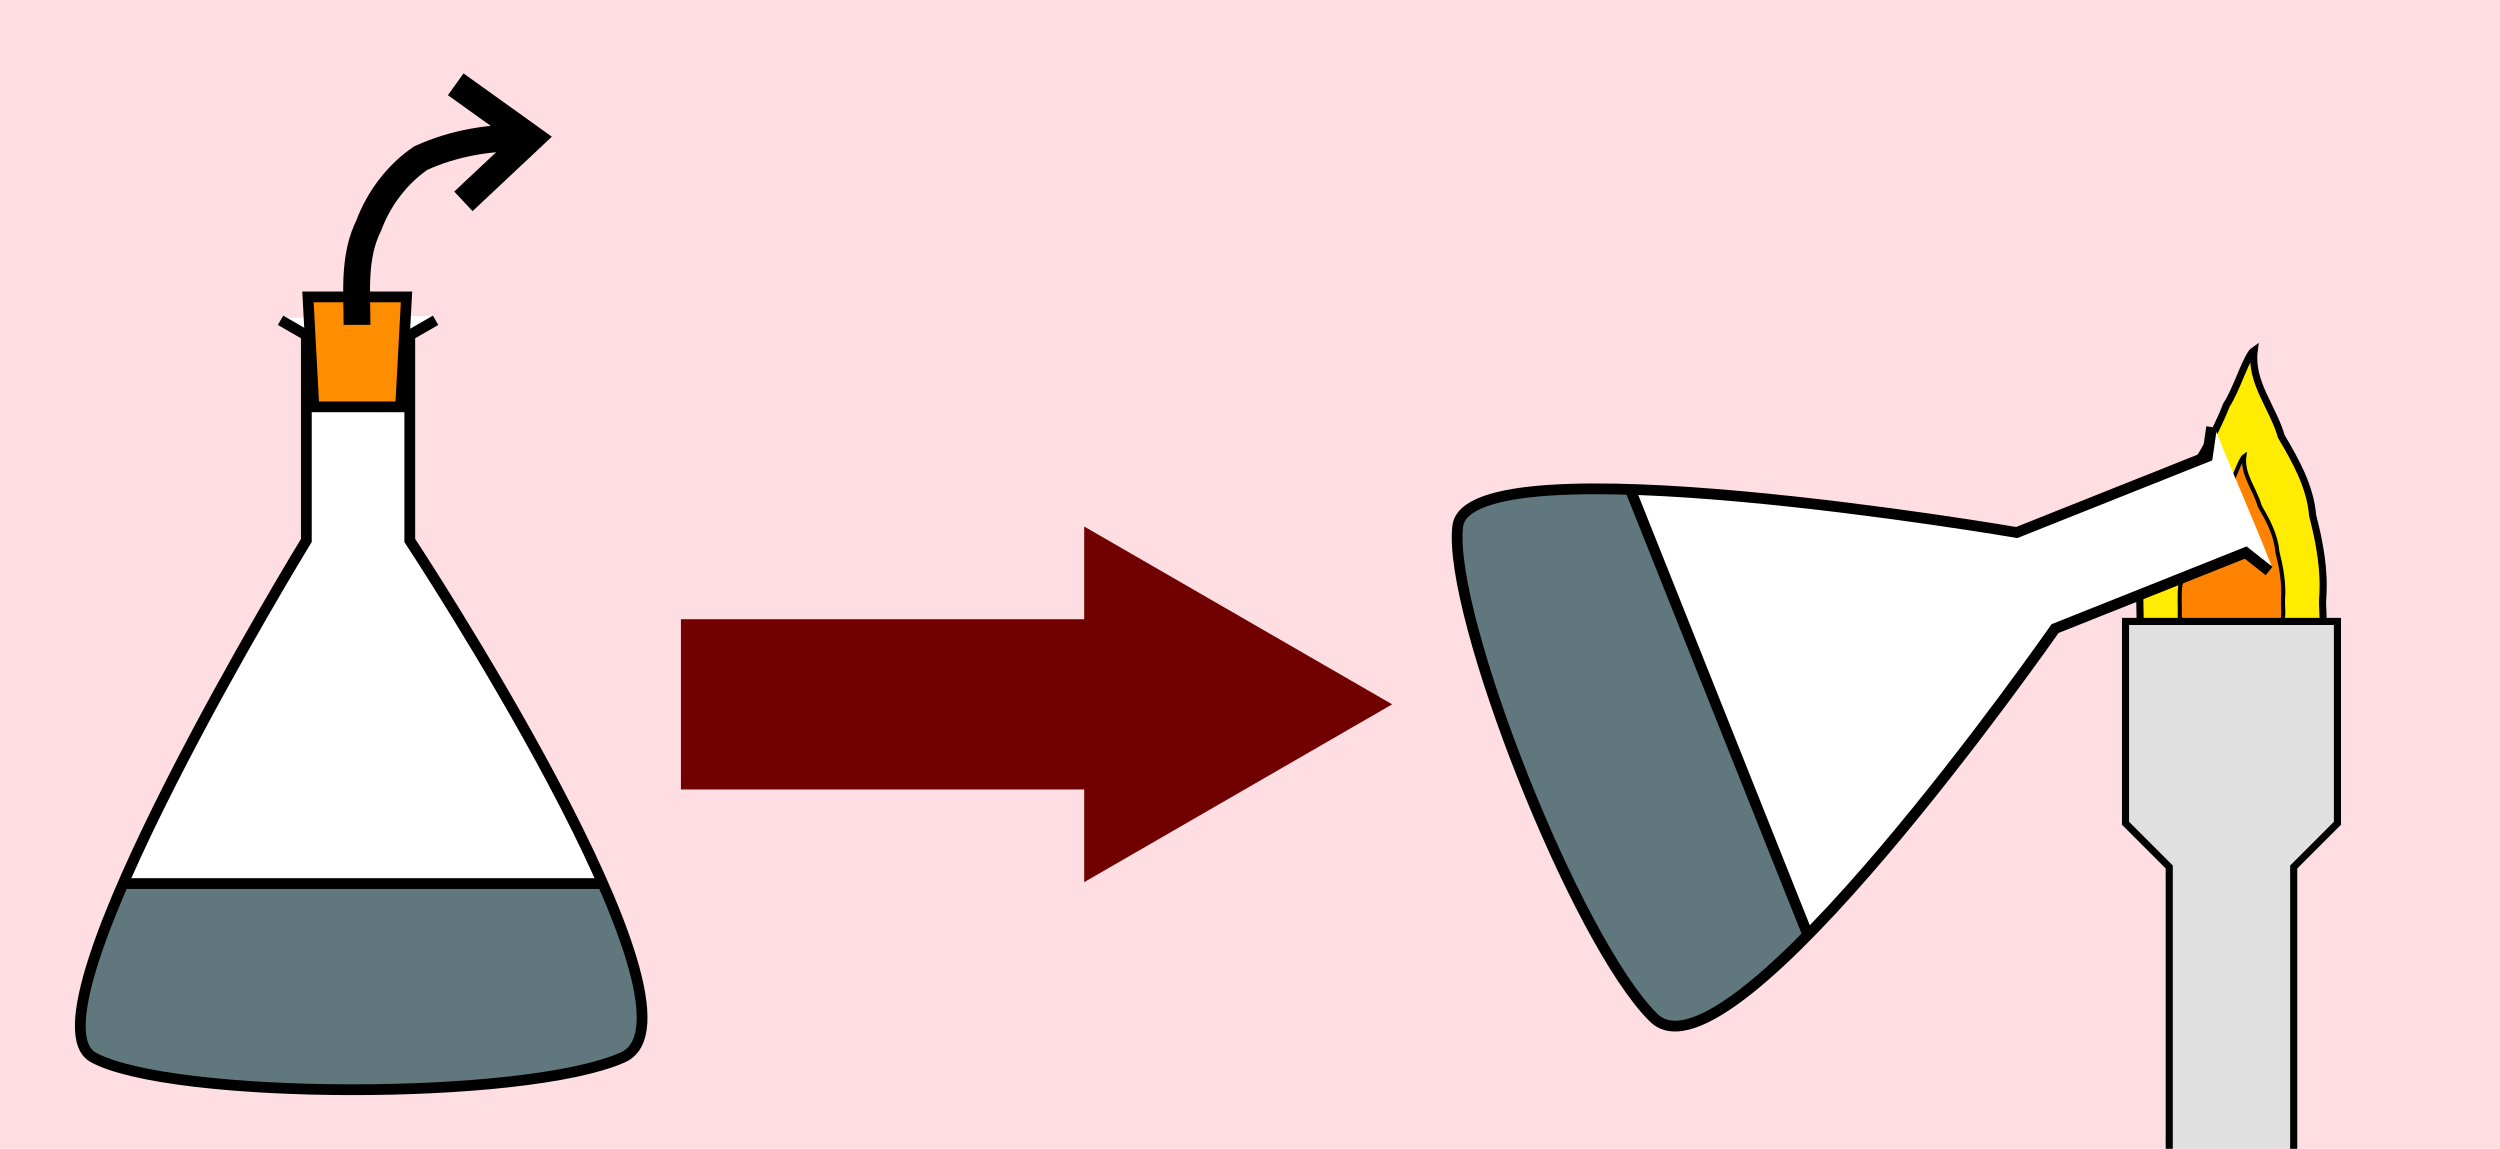 <?xml version="1.0" encoding="UTF-8" standalone="no"?>
<!-- Created with Inkscape (http://www.inkscape.org/) -->

<svg
   xmlns:dc="http://purl.org/dc/elements/1.1/"
   xmlns:cc="http://creativecommons.org/ns#"
   xmlns:rdf="http://www.w3.org/1999/02/22-rdf-syntax-ns#"
   xmlns:svg="http://www.w3.org/2000/svg"
   xmlns="http://www.w3.org/2000/svg"
   xmlns:sodipodi="http://sodipodi.sourceforge.net/DTD/sodipodi-0.dtd"
   xmlns:inkscape="http://www.inkscape.org/namespaces/inkscape"
   width="139.886mm"
   height="64.281mm"
   viewBox="0 0 139.886 64.281"
   version="1.1"
   id="svg8"
   inkscape:version="0.92.5 (2060ec1f9f, 2020-04-08)"
   sodipodi:docname="bacterial_culture_method_STEP_3.svg">
  <defs
     id="defs2" />
  <sodipodi:namedview
     id="base"
     pagecolor="#ffffff"
     bordercolor="#666666"
     borderopacity="1.0"
     inkscape:pageopacity="0.0"
     inkscape:pageshadow="2"
     inkscape:zoom="1"
     inkscape:cx="638.76001"
     inkscape:cy="265.52321"
     inkscape:document-units="mm"
     inkscape:current-layer="layer1"
     showgrid="false"
     inkscape:window-width="1920"
     inkscape:window-height="974"
     inkscape:window-x="0"
     inkscape:window-y="27"
     inkscape:window-maximized="1"
     inkscape:snap-global="false"
     fit-margin-top="0"
     fit-margin-left="0"
     fit-margin-right="0"
     fit-margin-bottom="0" />
  <g
     inkscape:label="Layer 1"
     inkscape:groupmode="layer"
     id="layer1"
     transform="translate(-8.781,-66.45)">
    <rect
       style="opacity:1;fill:#ffdee3;fill-opacity:1;stroke:none;stroke-width:0.221;stroke-miterlimit:4;stroke-dasharray:none;stroke-opacity:1"
       id="rect60"
       width="139.886"
       height="64.281"
       x="8.781"
       y="66.45" />
    <g
       id="g853-5"
       transform="matrix(0.664,0,0,0.664,94.207,50.96)">
      <path
         inkscape:connector-curvature="0"
         id="path842-6"
         d="m 51.678,76.369 c 0.061,-1.566 -0.125,-3.171 0.097,-4.712 0.529,-2.317 1.535,-4.449 2.635,-6.494 1.863,-2.321 3.455,-4.88 4.555,-7.707 0.86,-1.27 1.705,-4.187 2.343,-4.617 -0.365,2.701 1.589,4.82 2.28,7.265 1.213,2.062 2.434,4.203 2.645,6.685 0.587,2.258 1.023,4.601 0.843,6.959 -0.094,1.593 0.609,3.849 -1.515,4.031 -3.128,0.995 -6.446,0.509 -9.66,0.577 -1.669,0.187 -3.16,-0.654 -4.224,-1.986 z"
         style="fill:#ffec00;fill-opacity:1;stroke:#000000;stroke-width:0.6;stroke-linecap:butt;stroke-linejoin:miter;stroke-miterlimit:4;stroke-dasharray:none;stroke-opacity:1" />
      <path
         style="fill:#ff8200;fill-opacity:1;stroke:#000000;stroke-width:0.343;stroke-linecap:butt;stroke-linejoin:miter;stroke-miterlimit:4;stroke-dasharray:none;stroke-opacity:1"
         d="m 55.031,75.365 c 0.035,-0.906 -0.071,-1.835 0.055,-2.726 0.299,-1.341 0.867,-2.574 1.489,-3.757 1.053,-1.343 1.953,-2.824 2.574,-4.459 0.486,-0.735 0.963,-2.422 1.324,-2.671 -0.206,1.563 0.898,2.789 1.289,4.203 0.685,1.193 1.375,2.432 1.495,3.868 0.332,1.307 0.578,2.662 0.477,4.026 -0.053,0.922 0.344,2.227 -0.856,2.332 -1.768,0.576 -3.643,0.294 -5.459,0.334 -0.943,0.108 -1.786,-0.379 -2.387,-1.149 z"
         id="path848-2"
         inkscape:connector-curvature="0" />
      <path
         sodipodi:nodetypes="ccccccccc"
         inkscape:connector-curvature="0"
         id="path29-9"
         d="m 50.46,75.695 v 17.009 l 3.685,3.685 V 122.375 h 10.489 V 96.389 l 3.685,-3.685 V 75.695 Z"
         style="fill:#e0e0e0;fill-opacity:1;stroke:#000000;stroke-width:0.6;stroke-linecap:butt;stroke-linejoin:miter;stroke-miterlimit:4;stroke-dasharray:none;stroke-opacity:1" />
    </g>
    <g
       id="g924"
       transform="matrix(2.274,0,0,2.274,-335.487,-3.063)">
      <g
         id="g912">
        <path
           style="fill:#ffffff;fill-opacity:1;stroke:none;stroke-width:0.265px;stroke-linecap:butt;stroke-linejoin:miter;stroke-opacity:1"
           d="m 154.269,52.707 12.022,-0.05 -0.546,-1.488 -2.943,-5.126 -1.339,-2.232 0.05,-5.027 0.504,-0.436 c -1.405,-0.011 -2.198,0.04 -3.61,0.04 l 0.493,0.429 0.033,4.961 -2.348,4.233 -2.067,4.051 z"
           id="path892"
           inkscape:connector-curvature="0"
           sodipodi:nodetypes="ccccccccccccc" />
        <path
           style="fill:#60787d;fill-opacity:1;stroke:none;stroke-width:0.265px;stroke-linecap:butt;stroke-linejoin:miter;stroke-opacity:1"
           d="m 154.384,52.293 h 11.708 l 0.198,0.132 0.761,2.183 0.132,1.29 -0.463,0.728 -3.34,0.628 -4.299,0.099 -3.473,-0.298 -2.017,-0.496 -0.298,-1.158 z"
           id="path880"
           inkscape:connector-curvature="0" />
        <path
           inkscape:connector-curvature="0"
           id="path878"
           d="m 162.111,38.45 -0.635,0.366 v 5.051 c 0,0 7.678,11.645 5.238,12.722 -2.439,1.077 -11.11,1.039 -13.021,0 -1.91,-1.039 5.238,-12.722 5.238,-12.722 v -5.051 l -0.635,-0.366"
           style="fill:none;stroke:#000000;stroke-width:0.265px;stroke-linecap:butt;stroke-linejoin:miter;stroke-opacity:1"
           sodipodi:nodetypes="ccczzccc" />
        <path
           style="fill:none;stroke:#000000;stroke-width:0.265px;stroke-linecap:butt;stroke-linejoin:miter;stroke-opacity:1"
           d="m 154.417,52.31 h 11.741"
           id="path882"
           inkscape:connector-curvature="0" />
      </g>
      <path
         sodipodi:nodetypes="ccccc"
         inkscape:connector-curvature="0"
         id="path914"
         d="m 159.116,40.579 -0.145,-2.705 h 2.425 l -0.145,2.705 z"
         style="fill:#ff8d00;fill-opacity:1;stroke:#000000;stroke-width:0.265;stroke-linecap:butt;stroke-linejoin:miter;stroke-miterlimit:4;stroke-dasharray:none;stroke-opacity:1" />
    </g>
    <g
       id="g906"
       transform="matrix(0.842,2.112,-2.112,0.842,137.749,-299.193)">
      <path
         style="fill:#ffffff;fill-opacity:1;stroke:none;stroke-width:0.265px;stroke-linecap:butt;stroke-linejoin:miter;stroke-opacity:1"
         d="m 154.269,79.835 12.022,-0.05 -0.546,-1.488 -2.943,-5.126 -1.339,-2.232 0.05,-5.027 0.504,-0.436 c -1.405,-0.011 -2.198,0.04 -3.61,0.04 l 0.493,0.429 0.033,4.961 -2.348,4.233 -2.067,4.051 z"
         id="path894"
         inkscape:connector-curvature="0"
         sodipodi:nodetypes="ccccccccccccc" />
      <path
         style="fill:#60787d;fill-opacity:1;stroke:none;stroke-width:0.265px;stroke-linecap:butt;stroke-linejoin:miter;stroke-opacity:1"
         d="m 154.384,79.421 h 11.708 l 0.198,0.132 0.761,2.183 0.132,1.29 -0.463,0.728 -3.34,0.628 -4.299,0.099 -3.473,-0.298 -2.017,-0.496 -0.298,-1.158 z"
         id="path896"
         inkscape:connector-curvature="0" />
      <path
         inkscape:connector-curvature="0"
         id="path898"
         d="m 162.111,65.578 -0.635,0.366 v 5.051 c 0,0 7.678,11.645 5.238,12.722 -2.439,1.077 -11.11,1.039 -13.021,0 -1.91,-1.039 5.238,-12.722 5.238,-12.722 V 65.945 l -0.635,-0.366"
         style="fill:none;stroke:#000000;stroke-width:0.265px;stroke-linecap:butt;stroke-linejoin:miter;stroke-opacity:1"
         sodipodi:nodetypes="ccczzccc" />
      <path
         style="fill:none;stroke:#000000;stroke-width:0.265px;stroke-linecap:butt;stroke-linejoin:miter;stroke-opacity:1"
         d="m 154.417,79.438 h 11.741"
         id="path900"
         inkscape:connector-curvature="0" />
    </g>
    <g
       id="g1565"
       transform="translate(-6.615,0.794)"
       style="fill:#710000;fill-opacity:1">
      <rect
         y="100.305"
         x="53.496"
         height="9.525"
         width="28.575"
         id="rect1559"
         style="opacity:1;fill:#710000;fill-opacity:1;stroke:none;stroke-width:0.25;stroke-miterlimit:4;stroke-dasharray:none;stroke-opacity:1" />
      <path
         inkscape:transform-center-x="-2.8718254"
         d="m 76.062,115.015 0,-19.897 17.231,9.948 z"
         inkscape:randomized="0"
         inkscape:rounded="0"
         inkscape:flatsided="true"
         sodipodi:arg2="3.1415927"
         sodipodi:arg1="2.0943951"
         sodipodi:r2="5.7436528"
         sodipodi:r1="11.487305"
         sodipodi:cy="105.06713"
         sodipodi:cx="81.805977"
         sodipodi:sides="3"
         id="path1561"
         style="opacity:1;fill:#710000;fill-opacity:1;stroke:none;stroke-width:0.25;stroke-miterlimit:4;stroke-dasharray:none;stroke-opacity:1"
         sodipodi:type="star" />
    </g>
    <g
       id="g1585"
       transform="translate(0.397,1.521)">
      <path
         sodipodi:nodetypes="cccc"
         inkscape:connector-curvature="0"
         id="path1567"
         d="m 28.36,83.107 c -0.004,-1.894 -0.206,-3.826 0.663,-5.576 0.557,-1.493 1.59,-2.86 2.905,-3.756 1.834,-0.838 3.911,-1.195 5.923,-1.117"
         style="fill:none;stroke:#000000;stroke-width:1.5;stroke-linecap:butt;stroke-linejoin:miter;stroke-opacity:1" />
      <path
         inkscape:connector-curvature="0"
         id="path1581"
         d="m 33.883,69.646 4.2,3.01 -3.77,3.539"
         style="fill:none;stroke:#000000;stroke-width:1.5;stroke-linecap:butt;stroke-linejoin:miter;stroke-opacity:1"
         sodipodi:nodetypes="ccc" />
    </g>
  </g>
</svg>
